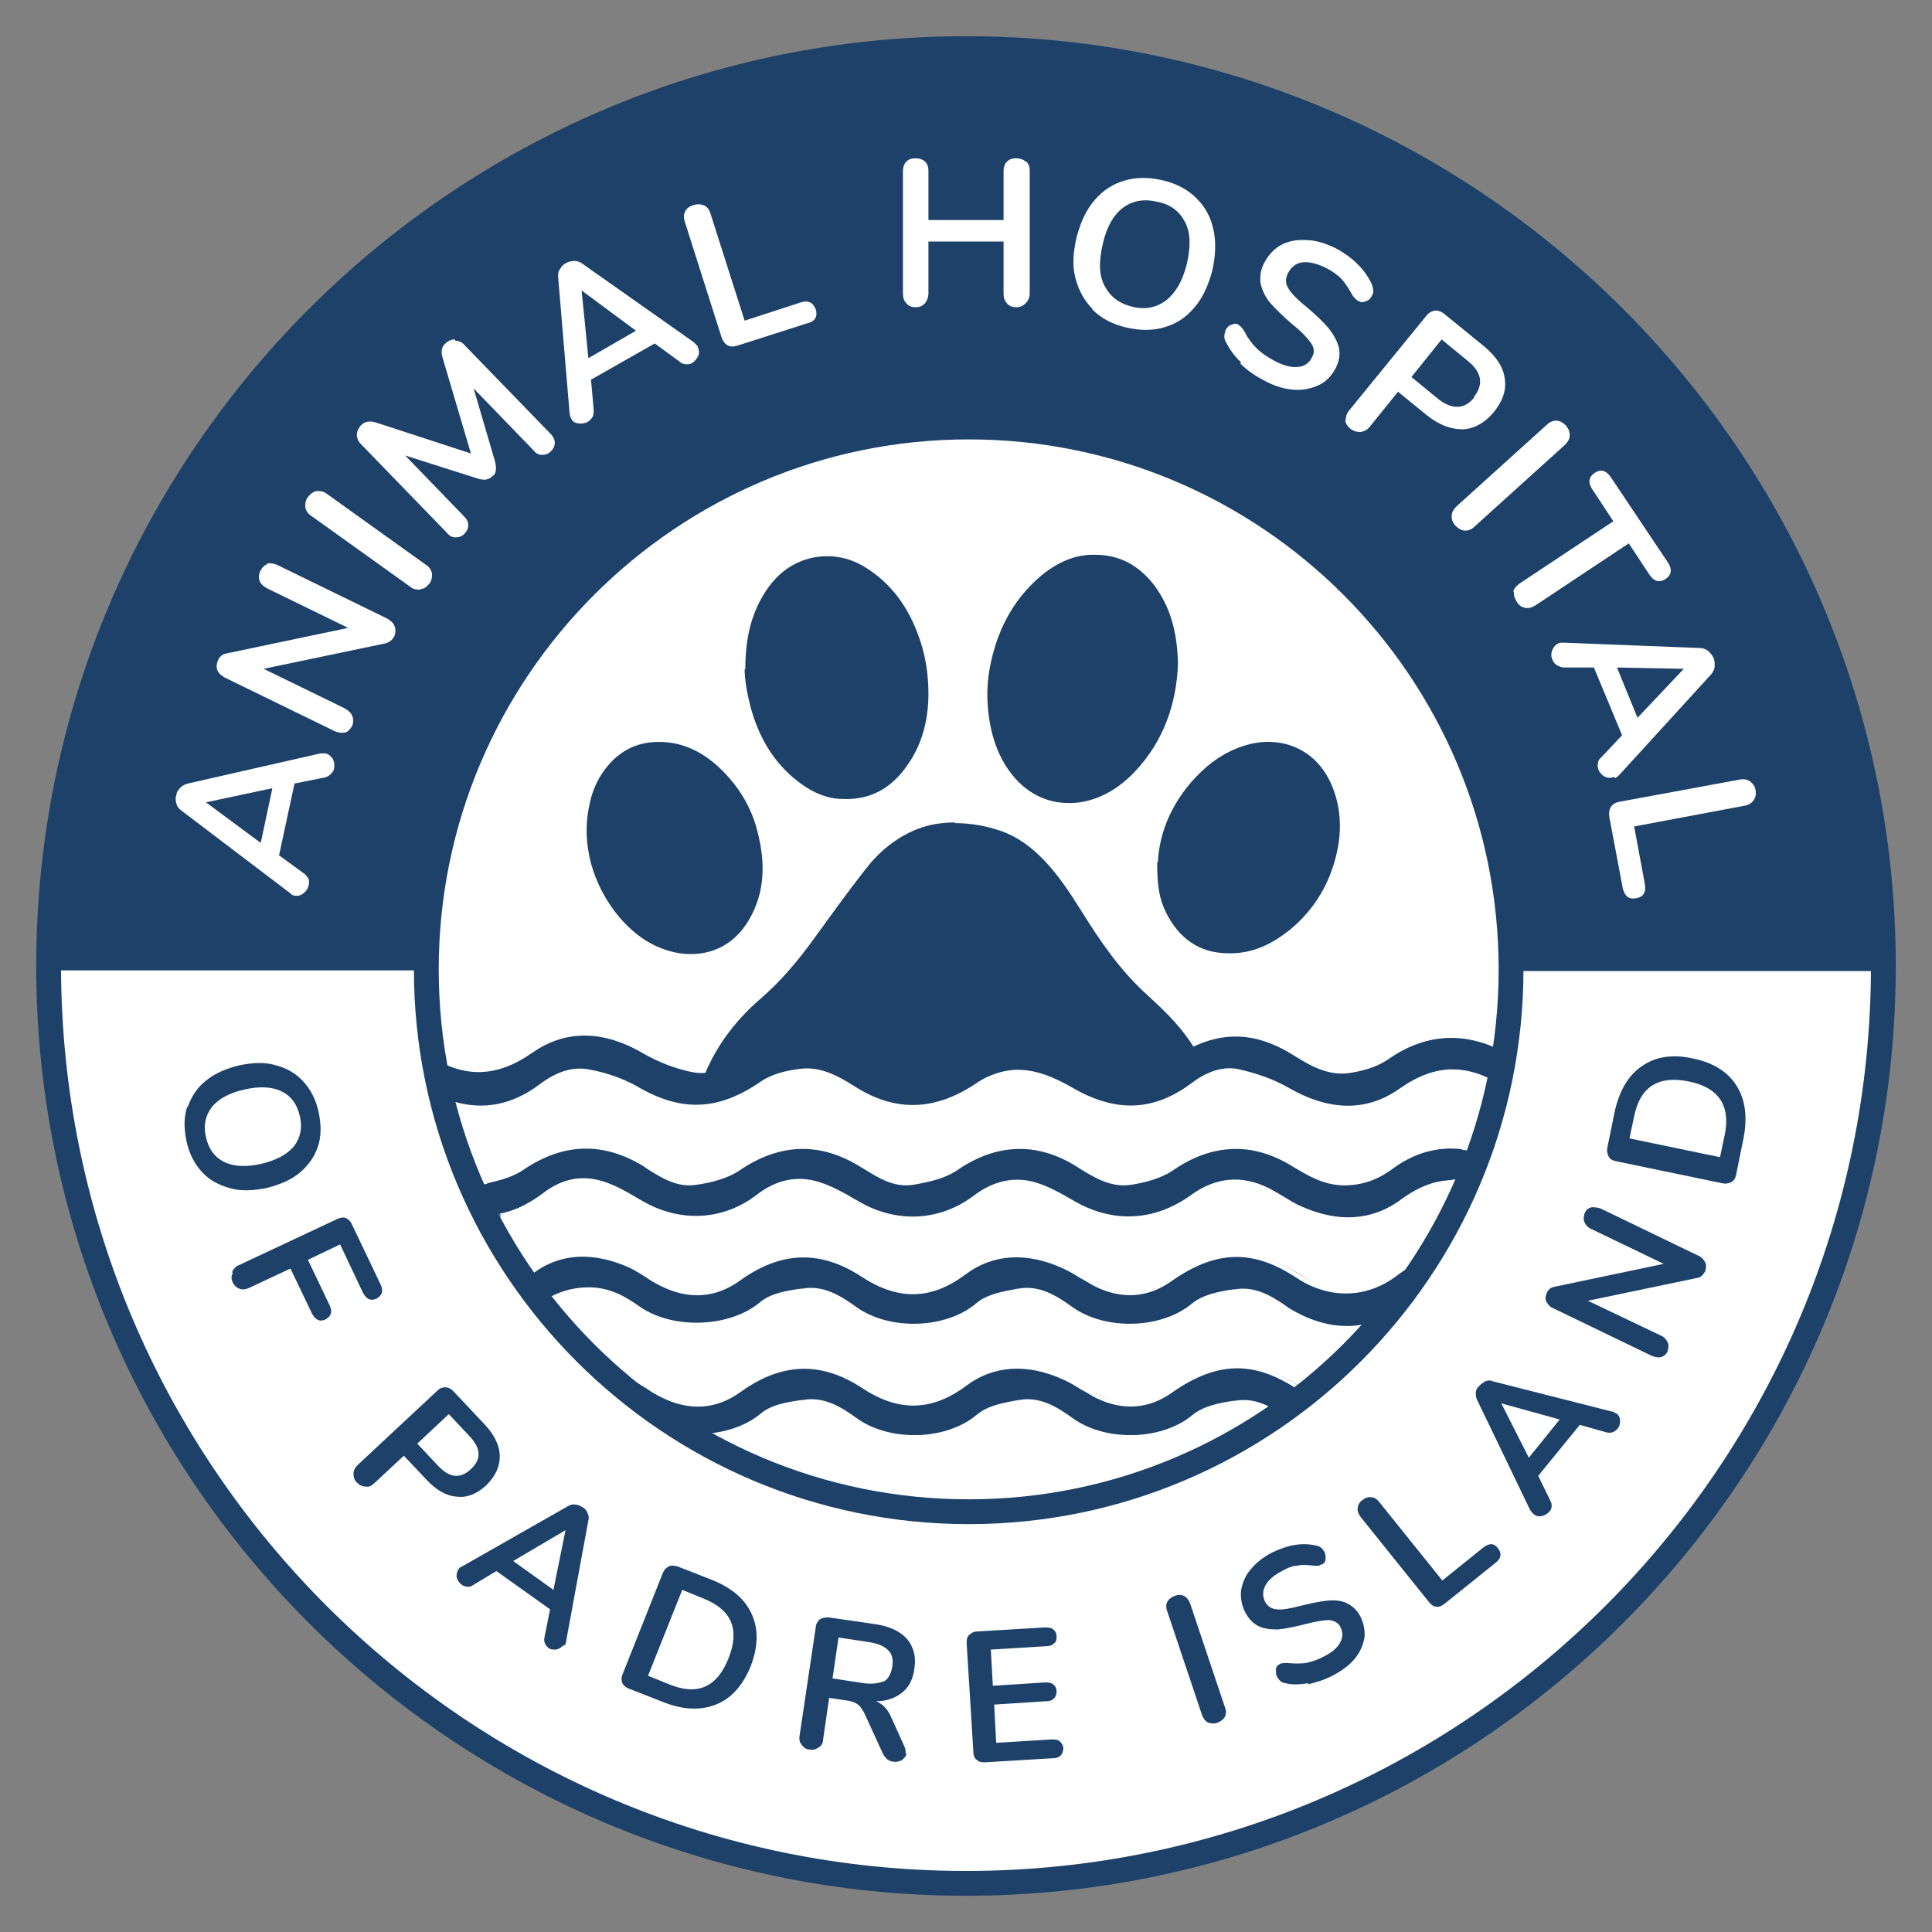 <?xml version="1.0" encoding="UTF-8"?>
<svg xmlns="http://www.w3.org/2000/svg" xmlns:xlink="http://www.w3.org/1999/xlink" version="1.1" viewBox="0 0 288 288">
  <rect x="0" y="0" width="288" height="288" fill="#808080" stroke="none"/>
  <!-- Generator: Adobe Illustrator 29.0.0, SVG Export Plug-In . SVG Version: 2.1.0 Build 186)  -->
  <defs>
    <style>
      .st0 {
        stroke: #231f20;
      }

      .st0, .st1, .st2 {
        stroke-miterlimit: 10;
      }

      .st0, .st3, .st2 {
        fill: #1d4169;
      }

      .st4 {
        fill: #fff;
      }

      .st1 {
        fill: none;
        stroke-width: 2px;
      }

      .st1, .st2 {
        stroke: #1d4169;
      }

      .st2 {
        stroke-linecap: round;
        stroke-width: 1.5px;
      }

      .st5 {
        display: none;
      }

      .st6 {
        clip-path: url(#clippath);
      }
    </style>
    <clipPath id="clippath">
      <path class="st1" d="M144,225.1c-44.7,0-81.1-36.4-81.1-81.1s36.4-81.1,81.1-81.1,81.1,36.4,81.1,81.1-36.4,81.1-81.1,81.1Z"/>
    </clipPath>
  </defs>
  <g id="dark_background" class="st5">
    <rect class="st0" y="317.6" width="288" height="288"/>
  </g>
  <g id="Layer_1">
    <g>
      <circle class="st4" cx="143.8" cy="143.6" r="137.7"/>
      <g>
        <path class="st3" d="M144,282.6c-76.4,0-138.6-62.2-138.6-138.6S67.6,5.4,144,5.4s138.6,62.2,138.6,138.6-62.2,138.6-138.6,138.6ZM144,9.1C69.6,9.1,9.1,69.6,9.1,144s60.5,134.9,134.9,134.9,134.9-60.5,134.9-134.9S218.4,9.1,144,9.1Z"/>
        <path class="st2" d="M62.8,144s0,0,0,0c0-44.7,36.4-81.1,81.1-81.1s81.1,36.4,81.1,81.1c0,0,0,0,0,0h55.5s0,0,0,0c0-75.5-61.3-136.7-136.8-136.7S7.3,68.4,7.2,143.9c0,0,0,0,0,0h55.5Z"/>
        <g>
          <path class="st4" d="M48.5,112.3c.5.1.8.4,1.1.8.2.4.3.9.2,1.4,0,.3-.2.6-.5.9-.2.2-.5.4-.9.5l-4.5.9-2.3,10.7,3.7,2.7c.3.2.5.5.7.8.1.3.1.7,0,1-.1.5-.4.9-.8,1.2-.4.3-.8.4-1.3.3-.3,0-.5-.2-.7-.4l-16.2-12.3c-.4-.3-.6-.6-.7-1-.1-.4-.2-.8,0-1.3,0-.4.3-.8.6-1.1.3-.3.7-.5,1.1-.6l19.8-4.5c.3,0,.6,0,.8,0ZM38.9,125.5l1.7-8-9.9,2.1,8.1,6Z"/>
          <path class="st4" d="M39.8,84c.5-.1,1,0,1.5.2l16.4,8c.5.3.9.6,1.1,1.1.2.5.2,1,0,1.5-.3.6-.7.9-1.3,1.1l-18.2,3.8,12.1,5.9c.5.3.9.6,1.1,1.1.2.5.2,1,0,1.5-.3.5-.6.9-1.1,1-.5.1-1,0-1.5-.2l-16.4-8c-.5-.3-.9-.6-1.1-1.1-.2-.5-.1-1,.1-1.5.3-.6.7-.9,1.3-1l18.1-3.8-12.1-5.9c-.5-.3-.9-.6-1.1-1.1-.2-.5-.1-1,.1-1.5.3-.5.6-.9,1.1-1Z"/>
          <path class="st4" d="M62.7,87.9c-.5,0-1,0-1.5-.4l-14.8-10.6c-.5-.3-.8-.8-.9-1.3,0-.5,0-1,.4-1.5.4-.5.8-.8,1.3-.9.5,0,1,0,1.5.4l14.8,10.6c.5.3.8.8.9,1.3,0,.5,0,1-.4,1.5-.4.5-.8.8-1.3.8Z"/>
          <path class="st4" d="M67.9,50.8c.5,0,1,.2,1.4.7l12.8,13.2c.4.4.6.9.6,1.3,0,.5-.2.9-.6,1.3-.4.4-.8.5-1.3.5-.5,0-.9-.2-1.3-.7l-8.9-9.2,3.2,10.9c.1.5.2.9.1,1.3,0,.4-.2.7-.5.9-.3.3-.6.4-1,.5-.4,0-.8,0-1.3-.2l-10.7-3.4,8.8,9.1c.4.4.6.8.6,1.3,0,.5-.2.9-.6,1.3-.4.4-.8.5-1.3.5-.5,0-.9-.2-1.3-.7l-12.8-13.2c-.4-.4-.6-.9-.6-1.4,0-.5.2-.9.6-1.4.6-.6,1.3-.7,2.3-.4l14.1,4.6-4.2-14.2c-.3-1-.2-1.7.4-2.2.4-.4.9-.6,1.4-.6Z"/>
          <path class="st4" d="M104,51.7c.2.4.3.9.1,1.3-.2.5-.5.8-.9,1.1-.3.2-.6.2-.9.2-.3,0-.7-.1-1-.4l-3.7-2.7-9.5,5.4.4,4.5c0,.4,0,.8-.2,1.1-.2.3-.4.5-.7.7-.4.2-.9.3-1.4.2-.5,0-.9-.3-1.1-.8-.1-.2-.2-.5-.2-.8l-1.7-20.2c0-.5,0-.9.3-1.2.2-.4.5-.7.9-.9.4-.2.8-.3,1.2-.3.4,0,.8.1,1.2.4l16.6,11.7c.2.2.4.4.6.6ZM87.7,53.4l7.1-4.1-8.1-6,1,10Z"/>
          <path class="st4" d="M108.5,51.5c-.4-.2-.7-.6-.9-1.1l-5.5-17.3c-.2-.6-.2-1.1,0-1.5.2-.5.6-.8,1.2-1,.6-.2,1.1-.2,1.6,0,.5.2.8.6,1,1.2l5.1,16,8.3-2.7c1.2-.4,1.9,0,2.3,1,.3,1,0,1.8-1.3,2.1l-10.3,3.3c-.6.2-1.1.2-1.5,0Z"/>
          <path class="st4" d="M153,24.1c.4.4.5.8.5,1.4v18.2c0,.6-.2,1.1-.6,1.5-.4.4-.8.6-1.4.6-.6,0-1.1-.2-1.4-.6-.4-.4-.5-.9-.5-1.5v-7.7s-11.2,0-11.2,0v7.7c0,.6-.2,1.1-.5,1.5-.4.4-.8.6-1.4.6-.6,0-1.1-.2-1.4-.6-.4-.4-.5-.9-.5-1.5v-18.2c0-.6.2-1.1.5-1.4.4-.4.8-.5,1.4-.5.6,0,1.1.2,1.4.5.4.4.5.8.5,1.4v7.3s11.2,0,11.2,0v-7.3c0-.6.2-1.1.5-1.4.4-.4.8-.5,1.4-.5.6,0,1.1.2,1.4.5Z"/>
          <path class="st4" d="M162.9,46.1c-1.3-1.3-2.1-2.8-2.6-4.7s-.3-3.9.2-6.1c.6-2.2,1.4-4,2.7-5.5,1.2-1.4,2.7-2.4,4.5-2.9,1.7-.5,3.7-.5,5.7,0,2.1.5,3.7,1.4,5,2.7,1.3,1.3,2.1,2.8,2.5,4.7.4,1.8.3,3.9-.2,6.1-.6,2.2-1.4,4-2.7,5.5s-2.7,2.4-4.5,2.9c-1.7.5-3.6.5-5.7,0-2.1-.5-3.7-1.4-5-2.7ZM173.8,44.8c1.4-1.1,2.5-2.9,3.1-5.4.6-2.5.6-4.6-.2-6.2-.8-1.6-2.1-2.7-4.1-3.1-2-.5-3.7-.2-5.1.8s-2.5,2.8-3.1,5.4-.6,4.6.2,6.2c.8,1.6,2.1,2.7,4.1,3.2,1.9.5,3.6.2,5.1-.9Z"/>
          <path class="st4" d="M185,54c-1.1-1-1.8-2.1-2.3-3.1-.3-.5-.2-1.1,0-1.7.2-.4.5-.7.9-.8.4-.2.7-.2,1,0,.3.2.6.5.9,1,.5,1,1.1,1.8,1.8,2.5s1.6,1.3,2.7,1.9c1.3.7,2.5,1,3.5.9s1.7-.6,2.1-1.5c.4-.7.3-1.4-.2-2.1-.5-.7-1.4-1.7-2.8-2.8-1.4-1.2-2.5-2.3-3.3-3.2-.8-1-1.2-2-1.4-2.9-.1-1,0-2,.6-3.1.6-1.1,1.4-2,2.5-2.6,1.1-.6,2.4-.8,3.8-.7,1.4,0,2.8.5,4.3,1.2,2.6,1.4,4.4,3.2,5.4,5.4.1.3.2.6.2.9,0,.2,0,.5-.2.8-.2.4-.5.7-.9.8-.4.2-.7.2-1,0-.2,0-.3-.2-.5-.3-.1-.1-.3-.3-.5-.6-.5-.9-1-1.7-1.6-2.4-.6-.6-1.4-1.2-2.4-1.7-1.3-.6-2.4-.9-3.4-.8s-1.7.7-2.2,1.6c-.4.8-.4,1.5,0,2.2.4.7,1.3,1.7,2.7,2.8,1.4,1.2,2.6,2.3,3.4,3.3.8,1,1.3,2,1.5,2.9.2,1,0,2-.5,3-.6,1.1-1.4,2-2.5,2.5-1.1.5-2.3.8-3.7.7-1.4-.1-2.8-.5-4.3-1.3-1.4-.7-2.7-1.6-3.7-2.6Z"/>
          <path class="st4" d="M200.6,62.7c0-.5.1-1,.5-1.5l11.5-14.1c.4-.5.8-.7,1.3-.8.5,0,.9.1,1.4.5l5.9,4.8c1.8,1.5,2.9,3.1,3.1,4.8.3,1.7-.3,3.4-1.6,5-1.3,1.6-2.9,2.5-4.6,2.6-1.8,0-3.5-.6-5.4-2.1l-4.3-3.5-4.2,5.2c-.4.5-.8.7-1.4.8-.5,0-1-.1-1.5-.5-.5-.4-.7-.8-.8-1.3ZM219.7,59.2c1.5-1.9,1.2-3.7-.9-5.4l-3.9-3.2-4.5,5.6,3.9,3.2c2.1,1.7,4,1.7,5.5-.2Z"/>
          <path class="st4" d="M216.4,76.9c0-.5.3-1,.7-1.4l13.5-12.2c.4-.4.9-.6,1.4-.6s1,.3,1.4.7c.4.5.6.9.6,1.5,0,.5-.3,1-.7,1.4l-13.5,12.2c-.4.4-.9.6-1.4.6-.5,0-1-.3-1.4-.7-.4-.4-.6-.9-.6-1.4Z"/>
          <path class="st4" d="M225.6,88.3c0-.5.4-.9.9-1.3l14-9.3-3.1-4.7c-.7-1-.6-1.9.3-2.5.9-.6,1.7-.4,2.4.6l8.5,12.7c.7,1,.6,1.9-.3,2.5-.9.6-1.7.4-2.4-.6l-3.1-4.7-14,9.3c-.5.3-1,.4-1.5.3-.5-.1-.9-.4-1.2-.9-.3-.5-.5-1-.4-1.5Z"/>
          <path class="st4" d="M240.6,115.8c-.4.2-.9.2-1.3,0-.5-.2-.8-.6-1-1-.1-.3-.2-.6-.1-1,0-.3.2-.7.5-.9l3.1-3.3-4.2-10.1h-4.6c-.4-.1-.7-.2-1-.4-.3-.2-.5-.5-.6-.8-.2-.4-.2-.9,0-1.4s.5-.8.9-1c.2-.1.5-.1.8-.1l20.3.8c.5,0,.9.2,1.2.4.3.3.6.6.8,1,.2.4.2.8.2,1.3,0,.4-.2.8-.5,1.2l-13.7,15c-.2.2-.4.4-.7.5ZM241,99.4l3.1,7.6,6.9-7.3-10.1-.2Z"/>
          <path class="st4" d="M240.2,120.2c.3-.4.7-.6,1.3-.7l17.9-3.3c.6-.1,1.1,0,1.5.3.4.3.7.7.8,1.3.1.6,0,1.1-.3,1.5-.3.4-.7.7-1.3.8l-16.5,3.1,1.6,8.6c.2,1.2-.2,1.9-1.3,2.1-1.1.2-1.7-.3-2-1.5l-2-10.6c-.1-.6,0-1.1.2-1.5Z"/>
        </g>
        <g>
          <path class="st3" d="M28,165c.5-1.5,1.4-2.9,2.7-3.9,1.3-1.1,3-1.8,5-2.3,2-.4,3.8-.5,5.4,0,1.6.4,3,1.2,4.1,2.4s1.9,2.7,2.3,4.6c.4,1.9.4,3.6-.1,5.1s-1.4,2.8-2.7,3.9c-1.3,1.1-3,1.8-5,2.3-2,.4-3.8.5-5.5,0s-3-1.2-4.1-2.4c-1.1-1.2-1.9-2.7-2.3-4.6-.4-1.9-.4-3.6.1-5.1ZM33.4,173.2c1.4.7,3.3.8,5.5.3s3.9-1.4,4.9-2.6c1-1.3,1.3-2.8.9-4.5-.4-1.8-1.3-3-2.7-3.7-1.4-.7-3.3-.8-5.5-.3-2.3.5-3.9,1.4-4.9,2.6-1,1.3-1.3,2.8-.9,4.5.4,1.8,1.3,3,2.7,3.7Z"/>
          <path class="st3" d="M34.6,189.6c.2-.4.5-.8,1-1l14.7-6.9c.5-.2.9-.3,1.3-.1s.7.5.9,1l4.2,8.8c.5,1,.3,1.7-.6,2.2-.9.4-1.5,0-2-.9l-3.4-7.2-4.8,2.3,3.2,6.7c.5,1,.3,1.7-.6,2.2-.9.4-1.5,0-2-.9l-3.2-6.7-6.2,2.9c-.5.2-.9.3-1.4.1-.4-.1-.8-.5-1-.9-.2-.5-.3-.9,0-1.4Z"/>
          <path class="st3" d="M52.7,219.7c0-.5.2-.9.6-1.3l11.9-11.1c.4-.4.8-.5,1.2-.5.4,0,.8.2,1.2.6l4.7,5c1.4,1.5,2.2,3.1,2.2,4.7,0,1.6-.7,3-2,4.3-1.4,1.3-2.9,1.9-4.4,1.7-1.6-.1-3.1-1-4.5-2.5l-3.4-3.6-4.4,4.1c-.4.4-.8.6-1.3.5-.5,0-.9-.2-1.3-.6-.4-.4-.5-.8-.5-1.3ZM70.2,219c1.6-1.5,1.5-3.1-.2-4.9l-3.1-3.3-4.7,4.4,3.1,3.3c1.7,1.8,3.3,2,4.9.5Z"/>
          <path class="st3" d="M83.9,245.3c-.2.3-.6.5-1,.6-.5,0-.9,0-1.2-.3-.2-.2-.4-.4-.5-.7-.1-.3-.1-.6,0-1l.8-4-8-5.7-3.5,2.1c-.3.2-.6.3-.9.2-.3,0-.6-.1-.8-.3-.3-.2-.6-.6-.7-1-.1-.4,0-.8.2-1.2.1-.2.3-.4.6-.5l15.8-9c.4-.2.7-.3,1.1-.2.4,0,.7.2,1.1.4.3.2.6.5.7.9.2.4.2.7.1,1.1l-3.3,17.9c0,.3-.1.5-.3.7ZM76.5,232.7l6,4.3,1.8-8.9-7.8,4.6Z"/>
          <path class="st3" d="M92.8,250.9c-.2-.4-.2-.8,0-1.3l6-15.1c.2-.5.5-.8.9-1,.4-.2.8-.1,1.3,0l5.1,2c3,1.2,5,2.9,6,5.2,1,2.3.9,4.8-.2,7.7-1.2,2.9-2.9,4.8-5.2,5.7-2.3.9-4.9.8-7.9-.4l-5.1-2c-.5-.2-.8-.5-1-.9ZM108.6,247.2c1.7-4.3.5-7.2-3.7-8.9l-3.2-1.3-5.1,12.8,3.2,1.3c4.2,1.7,7.1.4,8.8-3.9Z"/>
          <path class="st3" d="M135.1,261.4c0,.4-.3.7-.7,1-.4.2-.8.3-1.3.2-.3,0-.6-.2-.8-.3-.2-.2-.4-.4-.6-.7l-2.8-6.1c-.3-.6-.6-1.1-1-1.4-.4-.3-.9-.5-1.6-.6l-2.7-.4-.9,6.2c0,.6-.3,1-.7,1.2-.4.3-.8.4-1.3.3-.5,0-.9-.3-1.2-.7-.3-.4-.4-.8-.3-1.4l2.4-16.1c0-.5.3-.9.6-1.2.3-.2.8-.3,1.3-.3l6.9,1c2.2.3,3.8,1.1,4.8,2.2,1,1.2,1.4,2.7,1.1,4.5-.2,1.5-.8,2.7-1.8,3.5-1,.8-2.3,1.3-3.9,1.3.5.2.9.5,1.3.9.4.4.7.9,1,1.6l1.9,4.2c.2.4.2.7.2,1ZM131.7,250.7c.7-.4,1.1-1.1,1.3-2.2.2-1.1,0-1.9-.6-2.5-.6-.6-1.5-1-2.8-1.2l-4.6-.7-.9,6.1,4.6.7c1.3.2,2.4,0,3.1-.3Z"/>
          <path class="st3" d="M145.6,262.4c-.3-.3-.5-.7-.5-1.2l-1-16.2c0-.5,0-1,.4-1.3.3-.3.7-.5,1.2-.5l10-.6c.5,0,1,0,1.3.3.3.2.5.6.5,1,0,.5,0,.8-.4,1.1-.3.3-.7.4-1.2.4l-8.2.5.3,5.4,7.7-.5c.5,0,1,0,1.3.3.3.2.5.6.5,1,0,.4-.1.8-.4,1.1-.3.3-.7.4-1.2.4l-7.7.5.3,5.7,8.2-.5c.5,0,1,0,1.3.3s.5.6.5,1c0,.4-.1.8-.4,1.1-.3.3-.7.4-1.2.4l-10,.6c-.5,0-1,0-1.3-.4Z"/>
          <path class="st3" d="M180.1,256.8c-.4-.2-.7-.6-.9-1.1l-5.2-15.5c-.2-.5-.2-1,0-1.4.2-.4.6-.7,1.1-.9s1-.2,1.4,0c.4.2.7.6.9,1.1l5.2,15.5c.2.5.2,1,0,1.4s-.6.7-1.1.9c-.5.2-1,.1-1.4,0Z"/>
          <path class="st3" d="M195.1,250.9c-1.3.2-2.5.3-3.5,0-.5,0-.9-.4-1.2-.9-.2-.3-.2-.7-.2-1.1s.2-.6.5-.8c.3-.2.7-.2,1.2-.2,1,.1,1.9.1,2.8,0,.9-.2,1.8-.5,2.7-1,1.2-.6,2-1.3,2.4-2.1.4-.8.4-1.5,0-2.3-.3-.6-.9-.9-1.7-1-.8,0-1.9.2-3.5.6-1.6.4-3,.7-4.1.8-1.1,0-2.1-.1-2.9-.5-.8-.4-1.5-1.1-2-2.1-.5-1-.7-2.1-.6-3.2.2-1.1.6-2.2,1.4-3.1.8-1,1.8-1.8,3.1-2.5,2.4-1.2,4.6-1.6,6.7-1.1.3,0,.6.2.7.3.2.1.3.3.5.6.2.3.2.7.2,1.1s-.2.6-.5.8c-.2,0-.3.1-.5.2-.2,0-.4,0-.7,0-.9-.1-1.8-.2-2.5,0-.8,0-1.6.4-2.5.9-1.1.6-1.9,1.3-2.3,2.1-.4.8-.4,1.6,0,2.4.4.7.9,1,1.7,1.1s1.9-.1,3.5-.5c1.6-.4,3-.7,4.1-.8s2.1,0,2.9.4c.8.4,1.5,1,2,2,.5,1,.7,2.1.6,3.1-.2,1.1-.6,2.1-1.4,3.1-.8,1-1.9,1.8-3.2,2.5-1.3.7-2.6,1.1-3.9,1.4Z"/>
          <path class="st3" d="M214.1,239.5c-.4,0-.8-.3-1.1-.7l-10.2-12.7c-.3-.4-.5-.9-.4-1.3,0-.5.3-.9.7-1.2.4-.3.9-.5,1.3-.4.5,0,.9.3,1.2.7l9.4,11.7,6.1-4.9c.9-.7,1.6-.7,2.2.1.6.8.5,1.5-.4,2.2l-7.6,6.1c-.4.3-.8.5-1.3.4Z"/>
          <path class="st3" d="M241,210.7c.3.3.5.6.5,1.1,0,.5-.1.9-.4,1.2-.2.2-.4.4-.7.5s-.6.1-1,0l-3.9-1.1-6.2,7.6,1.8,3.7c.2.3.2.6.2.9,0,.3-.2.6-.4.8-.3.3-.6.5-1.1.6s-.8,0-1.2-.3c-.2-.2-.3-.3-.5-.6l-7.9-16.4c-.2-.4-.2-.7-.2-1.1s.2-.7.5-1,.6-.5.9-.7c.4-.1.7-.2,1.1,0l17.7,4.5c.3,0,.5.2.7.3ZM227.9,217.3l4.6-5.7-8.7-2.4,4.1,8.1Z"/>
          <path class="st3" d="M237.1,180c.4-.1.9,0,1.4.1l14.7,7.1c.5.2.8.6,1,1,.2.4.1.9,0,1.3-.3.5-.6.9-1.2,1l-16.3,3.4,10.9,5.2c.5.2.8.6,1,1,.2.4.1.9,0,1.3-.2.5-.6.8-1,.9s-.9,0-1.4-.2l-14.7-7.1c-.5-.2-.8-.6-1-1-.2-.4-.1-.9.1-1.3.2-.5.6-.8,1.2-.9l16.2-3.4-10.8-5.2c-.5-.2-.8-.6-1-1-.2-.4-.1-.9,0-1.3.2-.5.5-.8,1-.9Z"/>
          <path class="st3" d="M258.1,176.2c-.4.2-.8.3-1.3.2l-15.9-3.3c-.5-.1-.9-.3-1.1-.7-.2-.4-.3-.8-.2-1.3l1.1-5.4c.7-3.1,2-5.4,4.1-6.8,2-1.4,4.6-1.8,7.6-1.1,3,.6,5.2,2,6.5,4.1,1.3,2.1,1.6,4.7,1,7.8l-1.1,5.4c-.1.5-.3.9-.7,1.1ZM251.7,161.2c-4.5-.9-7.2.8-8.1,5.2l-.7,3.3,13.5,2.8.7-3.3c.9-4.4-.9-7.1-5.4-8Z"/>
        </g>
        <g>
          <g class="st6">
            <g>
              <g>
                <path class="st3" d="M231.3,165.6c-2.4-1-5.1-1.7-7.2-3.2-5.2-3.4-9.9-3.5-15.3.3-5.4,3.9-11.4,3.2-17.1-.2-2.2-1.3-4.7-2.1-7.2-2.7-2.4-.5-4.7.4-6.7,1.9-6,4.4-12,4.5-18.4.7-2.2-1.3-4.7-2.4-7.2-2.6-2.2-.1-4.8.7-6.6,1.9-6.1,4.1-12.1,4.5-18.5.5-2.6-1.6-5.2-3.1-8.4-2.5-1.8.3-3.8.8-5.3,1.9-6.5,4.4-12.2,4.6-18.9.6-2.1-1.2-4.6-2-7-2.5-2.5-.5-4.8.6-6.8,2.1-5.2,4-10.9,4.2-16.6,1.3-3.1-1.6-5.9-3.6-9.5-3.7-1.7,0-2.3-1.4-2.1-3,.2-1.6,1.2-2.2,2.7-2.2,3.2-.1,6.1.9,8.6,2.6,5.2,3.5,9.9,3.5,15.2-.2,5.5-3.9,11.4-3.2,17.1.2,2.1,1.2,4.6,2.1,7,2.6,2.4.5,4.7-.3,6.7-1.8,6.2-4.6,12.2-4.8,18.8-.6,2.7,1.7,5.4,3,8.6,2.4,1.7-.3,3.5-.9,4.8-1.8,6.3-4.4,12.3-4.7,18.8-.5,2.6,1.7,5.3,3,8.4,2.4,1.8-.3,3.6-.9,5.1-1.9,6.2-4.3,12.2-4.7,18.6-.6,2.6,1.6,5.2,3.1,8.4,2.5,1.9-.4,3.9-1,5.5-2.1,5.7-4,11.8-4.3,17.9-.9,2.3,1.3,4.8,2.2,7.3,2.9,1.7.5,3.4.9,3.3,3.1,0,1.8-1.4,2.5-4.2,2.9Z"/>
                <path class="st4" d="M231.2,166.1h-.1c-.8-.4-1.5-.7-2.3-.9-1.7-.6-3.5-1.3-5-2.3-5.2-3.4-9.8-3.3-14.7.3-5.2,3.7-11.1,3.6-17.6-.1-2-1.2-4.4-2.1-7-2.6-2-.4-4.1.2-6.3,1.8-6,4.4-12.2,4.7-19,.7-2.6-1.5-5-2.4-7-2.5-2-.1-4.5.6-6.3,1.9-6.4,4.4-12.6,4.5-19,.5-2.5-1.6-5.1-3-8-2.5-1.5.3-3.6.7-5.1,1.8-6.5,4.5-12.5,4.6-19.4.6-1.9-1.1-4.2-1.9-6.9-2.4-2-.4-4.2.3-6.5,2-5.3,4-11,4.5-17.1,1.3-.6-.3-1.2-.6-1.8-1-2.4-1.3-4.7-2.6-7.5-2.7-.8,0-1.5-.3-1.9-.9-.5-.6-.7-1.5-.6-2.6.2-1.7,1.2-2.6,3.1-2.7,3.1-.2,6.1.8,8.9,2.7,5.1,3.5,9.6,3.4,14.7-.2,5.2-3.7,11.1-3.6,17.6.1,2,1.2,4.4,2.1,6.8,2.6,2,.4,4.2-.1,6.3-1.7,6.5-4.7,12.6-4.9,19.3-.6,2.5,1.6,5.2,2.9,8.3,2.3,2-.4,3.5-1,4.7-1.8,6.6-4.6,12.7-4.8,19.4-.5,2.8,1.8,5.2,2.9,8.1,2.3,2.1-.4,3.7-1,4.9-1.8,6.5-4.5,12.7-4.7,19.2-.6,2.5,1.6,5.1,3,8,2.4,2.3-.4,4-1.1,5.3-2,5.8-4.1,12.2-4.4,18.4-.9,1.9,1.1,4.2,2,7.2,2.9h.3c1.6.6,3.4,1.1,3.4,3.5,0,2.4-2.2,3-4.6,3.4h-.1ZM216.5,159.4c2.5,0,5.1.9,7.8,2.6,1.5.9,3.2,1.6,4.8,2.2.7.3,1.5.6,2.2.9,3-.5,3.6-1.3,3.6-2.5,0-1.6-.9-2-2.7-2.5h-.3c-3.1-1-5.5-2-7.4-3.1-5.9-3.3-11.9-3-17.4.8-1.4,1-3.2,1.7-5.6,2.1-3.3.6-6-.9-8.7-2.6-6.2-3.9-11.9-3.7-18.1.6-1.3.9-3,1.5-5.2,1.9-3.3.6-6.1-.8-8.7-2.5-6.3-4-12.1-3.8-18.3.5-1.2.9-2.9,1.5-5,1.9-3.4.7-6.3-.8-9-2.4-6.4-4.1-12.2-3.9-18.3.6-2.3,1.7-4.8,2.4-7.1,1.9-2.5-.5-5-1.5-7.1-2.7-6.1-3.6-11.7-3.6-16.6-.2-5.4,3.8-10.4,3.9-15.8.2-2.7-1.9-5.4-2.7-8.4-2.6-1.4,0-2.1.6-2.2,1.8,0,.6,0,1.4.4,1.9.3.3.7.5,1.3.5,3,.2,5.5,1.5,7.9,2.8.6.3,1.2.7,1.8,1,5.7,2.9,11.2,2.5,16.1-1.3,2.5-1.9,4.9-2.6,7.2-2.2,2.8.5,5.2,1.4,7.2,2.5,6.6,3.9,12.1,3.7,18.4-.6,1.7-1.2,3.9-1.7,5.5-1.9,3.3-.6,6,.9,8.7,2.6,6,3.8,11.9,3.6,18-.5,2-1.4,4.7-2.1,6.9-2,2.2.1,4.6,1,7.4,2.6,6.5,3.8,12.2,3.6,17.9-.7,2.4-1.8,4.8-2.5,7-2,2.7.6,5.2,1.5,7.3,2.7,6.2,3.6,11.8,3.6,16.6.2,2.7-1.9,5.3-2.9,8-2.9Z"/>
              </g>
              <g>
                <path class="st3" d="M231.9,198.5c-2.7-1.1-5.6-1.9-8.1-3.4-6.1-3.5-9.1-3.4-14.8.3-5.7,3.7-11.6,3.4-17.3-.2-2.4-1.5-4.7-3.1-7.6-2.6-2.1.4-4.6.8-6.1,2.1-4.5,3.8-13.2,4.4-18.5.5-2.3-1.6-4.7-3.1-7.6-2.6-2.1.4-4.6.8-6.1,2.1-4.5,3.8-13.2,4.4-18.5.5-2.3-1.6-4.7-3.1-7.6-2.6-2.1.4-4.6.8-6.1,2.1-4.5,3.8-13.2,4.3-18.3.7-2.2-1.6-4.5-2.8-7.4-2.8-2.7,0-4.9.8-7,2.3-5.2,3.9-10.8,4-16.4,1.2-3.1-1.5-5.8-3.7-9.5-3.7-1.6,0-2.3-1.3-2.2-2.9.2-1.7,1.2-2.3,2.8-2.3,3.1,0,5.9.9,8.4,2.6,5.2,3.6,10.1,3.6,15.4-.3,4.5-3.3,9.8-3.2,14.9-.9,1.6.7,3,1.9,4.6,2.6,3.9,1.9,7.7,1.8,11.3-.8,6.1-4.4,12.2-4.7,18.6-.6,5.2,3.4,9.9,3.5,15-.3,4.6-3.4,9.9-3.3,15.1-1,1.7.8,3.1,1.9,4.8,2.7,3.7,1.8,7.4,1.7,10.9-.7,6.7-4.6,12.4-4.9,19.2-.5,4.7,3.2,10.2,2.9,14.5-.4,4.6-3.6,10-3.6,15.2-1.1,3.4,1.6,6.3,4,10.3,4.2.7,0,1.8,1.9,1.8,2.9,0,1.7-1.5,2.3-3.1,2.2,0,.2-.2.4-.2.6Z"/>
                <path class="st4" d="M232.1,199.1l-.4-.2c-.8-.3-1.7-.7-2.6-1-1.9-.7-3.8-1.4-5.6-2.5-5.9-3.4-8.7-3.4-14.3.3-5.7,3.7-11.6,3.7-17.8-.2l-.4-.3c-2.2-1.4-4.3-2.7-6.9-2.3h-.2c-2,.4-4.3.8-5.7,2-4.8,4.1-13.8,4.4-19.1.6-2.2-1.5-4.5-3-7.3-2.5h-.1c-2,.4-4.4.8-5.8,2-4.8,4.1-13.8,4.4-19.1.6-2.2-1.5-4.5-3-7.3-2.5h-.2c-2,.4-4.3.8-5.7,2-4.7,4-13.7,4.3-18.9.7-2-1.4-4.3-2.7-7.1-2.7h0c-2.5,0-4.7.7-6.8,2.3-5.2,3.8-10.9,4.3-16.9,1.3-.7-.4-1.4-.8-2.2-1.2-2.3-1.3-4.4-2.5-7.1-2.5-.8,0-1.5-.3-1.9-.8-.6-.6-.8-1.6-.7-2.6.2-1.8,1.3-2.7,3.3-2.8,3.1,0,6,.9,8.7,2.7,5.2,3.6,9.8,3.5,14.9-.3,4.3-3.2,9.6-3.5,15.3-.9.9.4,1.7.9,2.5,1.4.7.4,1.4.9,2.1,1.2,3.8,1.9,7.5,1.7,10.8-.7,6.4-4.6,12.6-4.8,19.1-.6,5.2,3.4,9.7,3.3,14.5-.3,4.4-3.3,9.8-3.6,15.5-1,.9.4,1.8.9,2.6,1.5.7.4,1.5.9,2.2,1.3,3.7,1.8,7.2,1.6,10.4-.7,6.9-4.8,13-4.9,19.7-.5,4.5,3,9.7,2.9,13.9-.4,4.5-3.5,10.1-3.9,15.7-1.1.9.4,1.7.9,2.5,1.3,2.4,1.4,4.8,2.6,7.6,2.8,1.1,0,2.2,2.2,2.2,3.4,0,.8-.3,1.4-.7,1.8-.6.6-1.5.9-2.6.9l-.3.7ZM216.5,192.1c2.2,0,4.5.9,7.6,2.6,1.7,1,3.6,1.7,5.4,2.4.7.3,1.5.5,2.2.8l.2-.4h.3c1,0,1.8-.2,2.2-.6.3-.3.5-.7.5-1.2,0-.9-1-2.4-1.3-2.4-3.1-.2-5.6-1.5-8-2.9-.8-.4-1.6-.9-2.5-1.3-5.3-2.6-10.6-2.2-14.8,1-4.5,3.5-10.2,3.6-15,.4-6.5-4.3-12-4.2-18.7.5-3.5,2.5-7.4,2.7-11.3.8-.8-.4-1.5-.9-2.3-1.3-.8-.5-1.6-1-2.5-1.4-5.4-2.5-10.5-2.2-14.6.9-5.1,3.8-10,3.9-15.5.3-6.1-4-12-3.8-18.1.6-3.6,2.6-7.6,2.9-11.8.8-.8-.4-1.5-.8-2.2-1.3-.8-.5-1.6-1-2.4-1.4-3.8-1.7-9.3-3-14.4.8-5.4,4-10.5,4.1-15.9.3-2.5-1.8-5.3-2.6-8.1-2.6-1.5,0-2.2.6-2.4,1.9,0,.8,0,1.5.4,1.9.3.3.7.5,1.3.5,2.9,0,5.3,1.4,7.6,2.6.7.4,1.4.8,2.1,1.1,5.7,2.8,11.1,2.4,16-1.2,2.2-1.6,4.6-2.4,7.3-2.4h0c3.1,0,5.5,1.4,7.6,2.9,4.9,3.4,13.3,3.1,17.8-.6,1.6-1.4,4-1.8,6.2-2.1h.2c3.1-.6,5.8,1.1,8,2.7,5,3.6,13.4,3.3,17.9-.5,1.6-1.4,4.1-1.8,6.2-2.2h.1c3.1-.6,5.8,1.1,8,2.7,5,3.6,13.4,3.3,17.9-.5,1.6-1.3,4-1.8,6.2-2.1h.2c2.9-.5,5.3.9,7.5,2.4l.4.3c5.8,3.6,11.5,3.7,16.8.2,3.1-2,5.4-3,7.8-3Z"/>
              </g>
              <g>
                <path class="st3" d="M231.9,215.2c-2.7-1.1-5.6-1.9-8.1-3.4-6.1-3.5-9.1-3.4-14.8.3-5.7,3.7-11.6,3.4-17.3-.2-2.4-1.5-4.7-3.1-7.6-2.6-2.1.4-4.6.8-6.1,2.1-4.5,3.8-13.2,4.4-18.5.5-2.3-1.6-4.7-3.1-7.6-2.6-2.1.4-4.6.8-6.1,2.1-4.5,3.8-13.2,4.4-18.5.5-2.3-1.6-4.7-3.1-7.6-2.6-2.1.4-4.6.8-6.1,2.1-4.5,3.8-13.2,4.3-18.3.7-2.2-1.6-4.5-2.8-7.4-2.8-2.7,0-4.9.8-7,2.3-5.2,3.9-10.8,4-16.4,1.2-3.1-1.5-5.8-3.7-9.5-3.7-1.6,0-2.3-1.3-2.2-2.9.2-1.7,1.2-2.3,2.8-2.3,3.1,0,5.9.9,8.4,2.6,5.2,3.6,10.1,3.6,15.4-.3,4.5-3.3,9.8-3.2,14.9-.9,1.6.7,3,1.9,4.6,2.6,3.9,1.9,7.7,1.8,11.3-.8,6.1-4.4,12.2-4.7,18.6-.6,5.2,3.4,9.9,3.5,15-.3,4.6-3.4,9.9-3.3,15.1-1,1.7.8,3.1,1.9,4.8,2.7,3.7,1.8,7.4,1.7,10.9-.7,6.7-4.6,12.4-4.9,19.2-.5,4.7,3.2,10.2,2.9,14.5-.4,4.6-3.6,10-3.6,15.2-1.1,3.4,1.6,6.3,4,10.3,4.2.7,0,1.8,1.9,1.8,2.9,0,1.7-1.5,2.3-3.1,2.2,0,.2-.2.4-.2.6Z"/>
                <path class="st4" d="M232.1,215.8l-.4-.2c-.8-.3-1.7-.7-2.6-1-1.9-.7-3.8-1.4-5.6-2.5-5.9-3.4-8.7-3.4-14.3.3-5.7,3.7-11.6,3.7-17.8-.2l-.4-.3c-2.2-1.4-4.3-2.7-6.9-2.3h-.2c-2,.4-4.3.8-5.7,2-4.8,4.1-13.8,4.4-19.1.6-2.2-1.5-4.5-3-7.3-2.5h-.1c-2,.4-4.4.8-5.8,2-4.9,4.1-13.8,4.4-19.1.6-2.2-1.5-4.5-3-7.3-2.5h-.2c-2,.4-4.3.8-5.7,2-4.7,4-13.7,4.3-18.9.7-2-1.4-4.3-2.7-7.1-2.7h0c-2.5,0-4.7.7-6.8,2.3-5.2,3.8-10.9,4.3-16.9,1.3-.7-.4-1.4-.8-2.2-1.2-2.3-1.3-4.4-2.5-7.1-2.5-.8,0-1.5-.3-1.9-.8-.6-.6-.8-1.6-.7-2.6.2-1.8,1.3-2.7,3.3-2.8,3.1,0,6,.9,8.7,2.7,5.2,3.6,9.8,3.5,14.9-.3,4.3-3.2,9.6-3.5,15.3-.9.9.4,1.7.9,2.5,1.4.7.4,1.4.9,2.1,1.2,3.8,1.9,7.5,1.7,10.8-.7,6.4-4.6,12.7-4.8,19.1-.6,5.2,3.4,9.7,3.3,14.5-.3,4.4-3.3,9.8-3.6,15.5-1,.9.4,1.8.9,2.6,1.5.7.4,1.5.9,2.2,1.3,3.7,1.8,7.2,1.6,10.4-.7,6.9-4.8,13-4.9,19.7-.5,4.5,3,9.7,2.9,13.9-.4,4.5-3.5,10.1-3.9,15.7-1.1.9.4,1.7.9,2.5,1.3,2.4,1.4,4.8,2.6,7.6,2.8,1.1,0,2.2,2.2,2.2,3.4,0,.8-.3,1.4-.7,1.8-.6.6-1.5.9-2.6.9l-.3.7ZM216.5,208.7c2.2,0,4.5.9,7.6,2.6,1.7,1,3.6,1.7,5.5,2.4.7.3,1.5.5,2.2.8l.2-.4h.3c1,0,1.8-.2,2.2-.6.3-.3.5-.7.5-1.2,0-.9-1-2.4-1.3-2.4-3.1-.2-5.6-1.5-8-2.9-.8-.4-1.6-.9-2.5-1.3-5.3-2.6-10.6-2.2-14.8,1-4.5,3.5-10.2,3.6-15,.4-6.5-4.3-12-4.2-18.7.5-3.5,2.5-7.4,2.7-11.3.8-.8-.4-1.5-.9-2.3-1.3-.8-.5-1.6-1-2.5-1.4-5.4-2.5-10.5-2.2-14.6.9-5.1,3.8-10.1,3.9-15.5.3-6.1-4-12-3.8-18.1.6-3.6,2.6-7.6,2.9-11.8.8-.8-.4-1.5-.8-2.2-1.3-.8-.5-1.6-1-2.4-1.4-3.8-1.7-9.3-3-14.4.8-5.4,4-10.5,4.1-15.9.3-2.5-1.8-5.2-2.6-8.1-2.6-1.5,0-2.2.6-2.4,1.9,0,.8,0,1.5.4,1.9.3.3.7.5,1.3.5,2.9,0,5.3,1.4,7.6,2.6.7.4,1.4.8,2.1,1.1,5.7,2.8,11.1,2.4,16-1.2,2.2-1.6,4.6-2.4,7.3-2.4h0c3.1,0,5.5,1.4,7.6,2.9,4.9,3.4,13.3,3.1,17.8-.6,1.6-1.4,4-1.8,6.2-2.1h.2c3.1-.6,5.8,1.1,8,2.7,5,3.6,13.4,3.3,17.9-.5,1.6-1.4,4.1-1.8,6.2-2.2h.1c3.1-.6,5.8,1.1,8,2.7,5,3.6,13.4,3.3,17.9-.5,1.6-1.3,4-1.8,6.2-2.1h.2c2.9-.5,5.3.9,7.5,2.4l.4.3c5.8,3.6,11.5,3.7,16.8.2,3.1-2,5.4-3,7.8-3Z"/>
              </g>
              <g>
                <path class="st3" d="M231.7,182.1c-2.6-1.1-5.5-1.9-7.9-3.4-5.1-3.3-9.8-3.5-14.8.3-4.7,3.5-10,3.4-15.3,1-1.7-.8-3.1-1.9-4.8-2.7-3.8-1.9-7.6-1.6-11.1.9-5.7,4.2-12.1,4.5-18.2.8-1.7-1-3.5-2-5.3-2.6-3.2-.9-6.2-.2-8.9,1.9-5.2,4-11.7,4.3-17.5,1-1.9-1.1-3.9-2.3-5.9-2.9-3.2-1-6.2-.2-8.9,1.9-5.2,4-11.7,4.3-17.5,1-1.9-1.1-3.9-2.3-5.9-2.9-3.2-1-6.2-.2-8.9,1.9-5.5,4.1-11.3,4.3-17.2,1.1-2.9-1.6-5.6-3.4-9.1-3.5-1.6,0-2.2-1.5-2-3.1.3-1.8,1.6-2.3,3.2-2.2,3.1.1,6,1.2,8.6,3,2.2,1.5,4.5,2.9,7.2,2.4,2.1-.4,4.4-.9,6.2-2.1,5.9-4.1,12.2-4.4,18.5-.6,2.4,1.5,4.7,3.1,7.6,2.6,2.1-.4,4.4-.9,6.2-2.1,6-4.1,12.2-4.5,18.5-.6,2.4,1.5,4.7,3.1,7.6,2.6,2.1-.4,4.4-.9,6.2-2,6-4.1,12.3-4.5,18.5-.6,2.4,1.5,4.9,3.2,7.9,2.6,2-.4,4.3-.9,5.9-2,6-4.1,12.3-4.5,18.5-.6,2.3,1.4,4.5,2.8,7.4,2.8,2.6,0,4.8-.8,6.8-2.3,5.2-3.9,10.8-4.1,16.4-1.3,3.1,1.5,5.9,3.8,9.7,3.8,1.6,0,2.4,1.5,2.1,3-.3,1.8-1.7,2.4-3.4,2.3,0,.2-.1.4-.2.5Z"/>
                <path class="st4" d="M232,182.7l-.4-.2c-.8-.3-1.7-.7-2.5-1-1.9-.7-3.8-1.4-5.5-2.5-5.2-3.3-9.6-3.2-14.3.3-4.5,3.3-9.9,3.7-15.7,1.1-.9-.4-1.8-.9-2.6-1.5-.7-.4-1.5-.9-2.2-1.3-3.7-1.8-7.3-1.5-10.6.9-5.8,4.3-12.5,4.6-18.8.9-1.7-1-3.4-2-5.2-2.5-2.9-.9-5.8-.3-8.5,1.8-5.3,4-12,4.4-18,1.1l-.7-.4c-1.7-.9-3.4-1.9-5.2-2.5-2.9-.9-5.7-.3-8.5,1.8-5.3,4-12,4.5-18,1.1l-.7-.4c-1.7-.9-3.4-1.9-5.2-2.5-2.9-.9-5.7-.3-8.5,1.8-5.5,4.2-11.5,4.6-17.7,1.2-.4-.2-.8-.4-1.2-.6-2.5-1.4-4.8-2.7-7.7-2.8-.8,0-1.4-.3-1.8-.8-.6-.7-.8-1.6-.6-2.7.3-1.8,1.5-2.7,3.7-2.6,3.1.1,6.1,1.2,8.8,3,2.1,1.4,4.3,2.8,6.9,2.3,2-.4,4.3-.8,6-2,6.2-4.3,12.8-4.5,19-.6l.4.3c2.2,1.4,4.3,2.7,6.9,2.3,2-.3,4.3-.8,6-2,6.2-4.3,12.8-4.5,19-.6l.5.3c2.2,1.4,4.3,2.7,6.8,2.3,2.1-.4,4.3-.8,6-2,6.2-4.3,12.8-4.5,19-.6l.3.2c2.3,1.5,4.5,2.8,7.2,2.4,1.8-.3,4.1-.8,5.8-2,6.2-4.3,12.8-4.5,19-.6,2.1,1.3,4.3,2.7,7.1,2.7h0c2.4,0,4.5-.7,6.5-2.2,5.2-3.9,10.9-4.3,16.9-1.4.8.4,1.5.8,2.3,1.2,2.3,1.3,4.5,2.5,7.2,2.5.8,0,1.5.3,1.9.9.6.7.8,1.6.6,2.7-.3,1.8-1.5,2.8-3.6,2.7l-.3.7ZM216.4,175.8c2.5,0,5,.9,7.7,2.6,1.6,1,3.5,1.7,5.3,2.4.7.3,1.4.5,2.1.8l.2-.4h.3c1.7.2,2.7-.4,2.9-1.8.1-.7,0-1.5-.4-1.9-.3-.4-.7-.5-1.2-.5-3,0-5.4-1.4-7.7-2.7-.7-.4-1.5-.8-2.2-1.2-5.7-2.8-11.1-2.4-15.9,1.3-2.2,1.6-4.5,2.4-7.1,2.4h0c-3.1,0-5.5-1.5-7.6-2.8-5.9-3.7-12-3.5-17.9.6-1.8,1.2-4.2,1.8-6.1,2.1-3,.5-5.5-1-7.9-2.5l-.3-.2c-5.9-3.7-12-3.5-17.9.6-1.8,1.2-4.1,1.7-6.4,2.1-2.9.5-5.2-1-7.5-2.4l-.5-.3c-6-3.7-12-3.5-18,.6-1.8,1.2-4.2,1.8-6.3,2.1-2.9.5-5.3-1-7.5-2.4l-.4-.3c-6-3.7-12-3.6-18,.5-1.8,1.3-4.2,1.8-6.3,2.1-2.9.5-5.5-1-7.6-2.5-2.6-1.8-5.3-2.7-8.3-2.9-1.7,0-2.5.5-2.7,1.8-.1.8,0,1.6.4,2,.3.3.7.5,1.2.5,3.1.1,5.7,1.5,8.2,2.9.4.2.8.4,1.2.6,5.9,3.2,11.5,2.8,16.7-1.1,3-2.3,6.1-2.9,9.3-1.9,1.9.6,3.6,1.6,5.3,2.6l.7.4c5.6,3.2,12,2.8,16.9-1,3-2.3,6.1-2.9,9.3-1.9,1.9.6,3.6,1.6,5.4,2.6l.7.4c5.6,3.2,12,2.8,17-1,2.9-2.2,6.1-2.9,9.3-1.9,1.9.6,3.7,1.6,5.4,2.6,5.9,3.5,12.2,3.2,17.7-.8,3.6-2.6,7.5-3,11.5-1,.8.4,1.6.9,2.3,1.3.8.5,1.6,1,2.5,1.4,5.6,2.5,10.6,2.2,14.8-1,2.6-1.9,5.1-2.8,7.7-2.8Z"/>
              </g>
            </g>
          </g>
          <path class="st1" d="M144,225.1c-44.7,0-81.1-36.4-81.1-81.1s36.4-81.1,81.1-81.1,81.1,36.4,81.1,81.1-36.4,81.1-81.1,81.1Z"/>
        </g>
        <g>
          <path class="st3" d="M142.3,122.7c2.4,0,4.7.4,7,1.2,2.5.9,4.6,2.5,6.4,4.4,2.1,2.2,3.8,4.8,5.5,7.5,2.8,4.5,5.8,8.9,9.8,12.5,2.3,2.1,4.5,4.2,6.3,6.8,2,2.9,3.5,6,4.3,9.4.6,2.7.7,5.4.1,8-.7,3.5-2.5,6.4-5.2,8.8-2.1,1.8-4.4,3.1-7.1,3.8-2.3.6-4.7.6-7.1.1-3.7-.8-7.3-1.8-11-2.7-3.4-.8-6.8-1.4-10.3-1.3-2.6.1-5.2.7-7.7,1.3-3.4.9-6.7,1.8-10.1,2.5-2.6.5-5.2.6-7.8,0-3.2-.7-5.8-2.4-7.9-4.9-2.2-2.4-3.5-5.2-4-8.4-.8-4.7.3-9.2,2.4-13.4,1.9-3.8,4.6-7,7.9-9.8,2.6-2.3,4.8-4.9,6.9-7.7,2.7-3.7,5.4-7.5,8.3-11.2,2-2.6,4.5-4.7,7.7-6,1.8-.7,3.7-1,5.7-1Z"/>
          <path class="st3" d="M175.6,98.9c-.2,5.9-2.1,11.6-6.5,16.2-2.2,2.3-4.9,4-8.1,4.5-3.8.5-7.1-.7-9.7-3.6-1.9-2.2-3-4.7-3.6-7.5-.6-2.9-.7-5.8-.2-8.7,1-5.5,3.3-10.2,7.6-13.9,2.4-2,5.1-3.3,8.2-3.2,3.7,0,6.6,1.7,8.8,4.6,2.5,3.4,3.4,7.2,3.5,11.7Z"/>
          <path class="st3" d="M111.1,99.8c0-4.7.9-8.5,3.2-11.9,1.7-2.5,4-4.2,7-4.8,2.8-.5,5.4,0,7.9,1.6,3.6,2.3,6,5.6,7.5,9.5,1.2,3,1.7,6.1,1.7,9.2,0,3.8-.9,7.5-3.1,10.6-2.3,3.4-5.5,5.3-9.7,5.1-2.2,0-4.3-.9-6.1-2.2-3.9-2.8-6.2-6.6-7.5-11.1-.6-2.2-1-4.4-1-6.1Z"/>
          <path class="st3" d="M172.6,128.6c.2-4.7,2.3-9.6,6.5-13.6,2.1-2,4.5-3.4,7.3-4.1,5.2-1.2,10.2,1.1,12.3,6.6,1.2,3.1,1.3,6.3.6,9.5-1,4.6-3.3,8.5-6.9,11.5-2.7,2.2-5.7,3.7-9.3,3.6-4.4,0-7.4-2.3-9.3-6.1-1-2.1-1.3-3.9-1.3-7.5Z"/>
          <path class="st3" d="M98.3,110.6c3.6,0,6.6,1.6,9.1,4,2.7,2.6,4.6,5.7,5.5,9.3,1.2,4.6,1.2,9.1-1.3,13.3-2.3,3.9-6.1,5.5-10.3,4.9-3.7-.6-6.6-2.6-9-5.4-2-2.4-3.4-5.1-4.2-8-.7-2.7-.9-5.5-.3-8.4.5-2.8,1.7-5.2,3.8-7.2,1.9-1.7,4-2.5,6.6-2.5Z"/>
        </g>
        <polygon class="st4" points="100.7 166.1 107.6 185.5 179.1 186.3 186.2 164.9 179 159.2 170 161.8 153.5 158.1 141.8 161.5 126.9 159.7 116.3 158.1 100.7 166.1"/>
        <g>
          <polygon class="st3" points="72.4 175.9 72.4 175.9 72.4 175.9 72.4 175.9"/>
          <path class="st3" d="M74.5,180.9c2.1-.4,3.9-1.2,6.1-2.9,3-2.3,6.1-2.9,9.3-1.9,1.9.6,3.6,1.6,5.3,2.6l.7.4c5.6,3.2,12,2.8,16.9-1,3-2.3,6.1-2.9,9.3-1.9,1.9.6,3.7,1.6,5.4,2.6l.7.4c5.6,3.2,12,2.8,17-1,2.9-2.2,6.1-2.9,9.3-1.9,1.9.6,3.7,1.6,5.4,2.6,5.9,3.5,12.2,3.2,17.7-.8,3.6-2.6,7.5-3,11.5-1,.8.4,1.6.9,2.3,1.3.8.5,1.6,1,2.5,1.4,5.6,2.5,10.6,2.2,14.8-1,2.5-1.8,4.9-2.8,7.4-2.9l1.8-4.6c-3.7-.4-7.2.6-10.4,3-2.2,1.6-4.5,2.4-7.1,2.4-3.1,0-5.5-1.5-7.7-2.8-5.9-3.7-12-3.5-17.9.6-1.8,1.2-4.2,1.8-6.1,2.1-3,.5-5.5-1-7.9-2.5l-.3-.2c-5.9-3.7-12-3.5-17.9.6-1.8,1.2-4.1,1.7-6.4,2.1-2.9.5-5.2-1-7.5-2.4l-.5-.3c-6-3.7-12-3.5-18,.6-1.8,1.2-4.2,1.8-6.3,2.1-2.9.5-5.3-1-7.5-2.4l-.4-.3c-6-3.7-12-3.6-18,.5-1.6,1.1-3.7,1.6-5.4,2l2,5.1h0v-.5Z"/>
        </g>
        <path class="st3" d="M67.3,164.1c4.7,1.5,9.1.6,13.2-2.5,2.5-1.9,4.9-2.6,7.2-2.2,2.8.5,5.2,1.4,7.2,2.5,6.6,3.9,12.1,3.7,18.4-.6,1.7-1.2,3.9-1.7,5.5-1.9,3.3-.6,6,.9,8.7,2.6,6,3.8,11.9,3.6,18-.5,2-1.4,4.7-2.2,6.9-2,2.2.1,4.6,1,7.4,2.6,6.5,3.8,12.2,3.6,17.9-.7,2.4-1.8,4.8-2.5,7-2,2.7.6,5.2,1.5,7.3,2.7,6.2,3.6,11.8,3.6,16.6.2,2.7-1.9,5.3-2.9,8-2.9s3.4.4,5.1,1.2l.7-4.6c-5.2-2.1-10.4-1.5-15.2,1.9-1.4,1-3.2,1.7-5.6,2.1-3.3.6-6-.9-8.7-2.6-6.2-3.9-11.9-3.7-18.1.6-1.3.9-3,1.5-5.2,1.9-3.3.6-6.2-.8-8.7-2.5-6.3-4-12.1-3.8-18.3.5-1.2.9-2.9,1.5-5,1.9-3.4.7-6.3-.8-9-2.4-6.4-4.1-12.2-3.9-18.3.6-2.3,1.7-4.8,2.4-7.1,1.9-2.5-.5-5-1.5-7.1-2.7-6.1-3.6-11.7-3.6-16.6-.2-4.6,3.2-8.8,3.8-13.3,1.7"/>
        <path class="st3" d="M144.4,227.2c-45.6,0-82.7-37.1-82.7-82.7s37.1-82.7,82.7-82.7,82.7,37.1,82.7,82.7-37.1,82.7-82.7,82.7ZM144.4,65.5c-43.5,0-79,35.4-79,79s35.4,79,79,79,79-35.4,79-79-35.4-79-79-79Z"/>
      </g>
    </g>
  </g>
</svg>